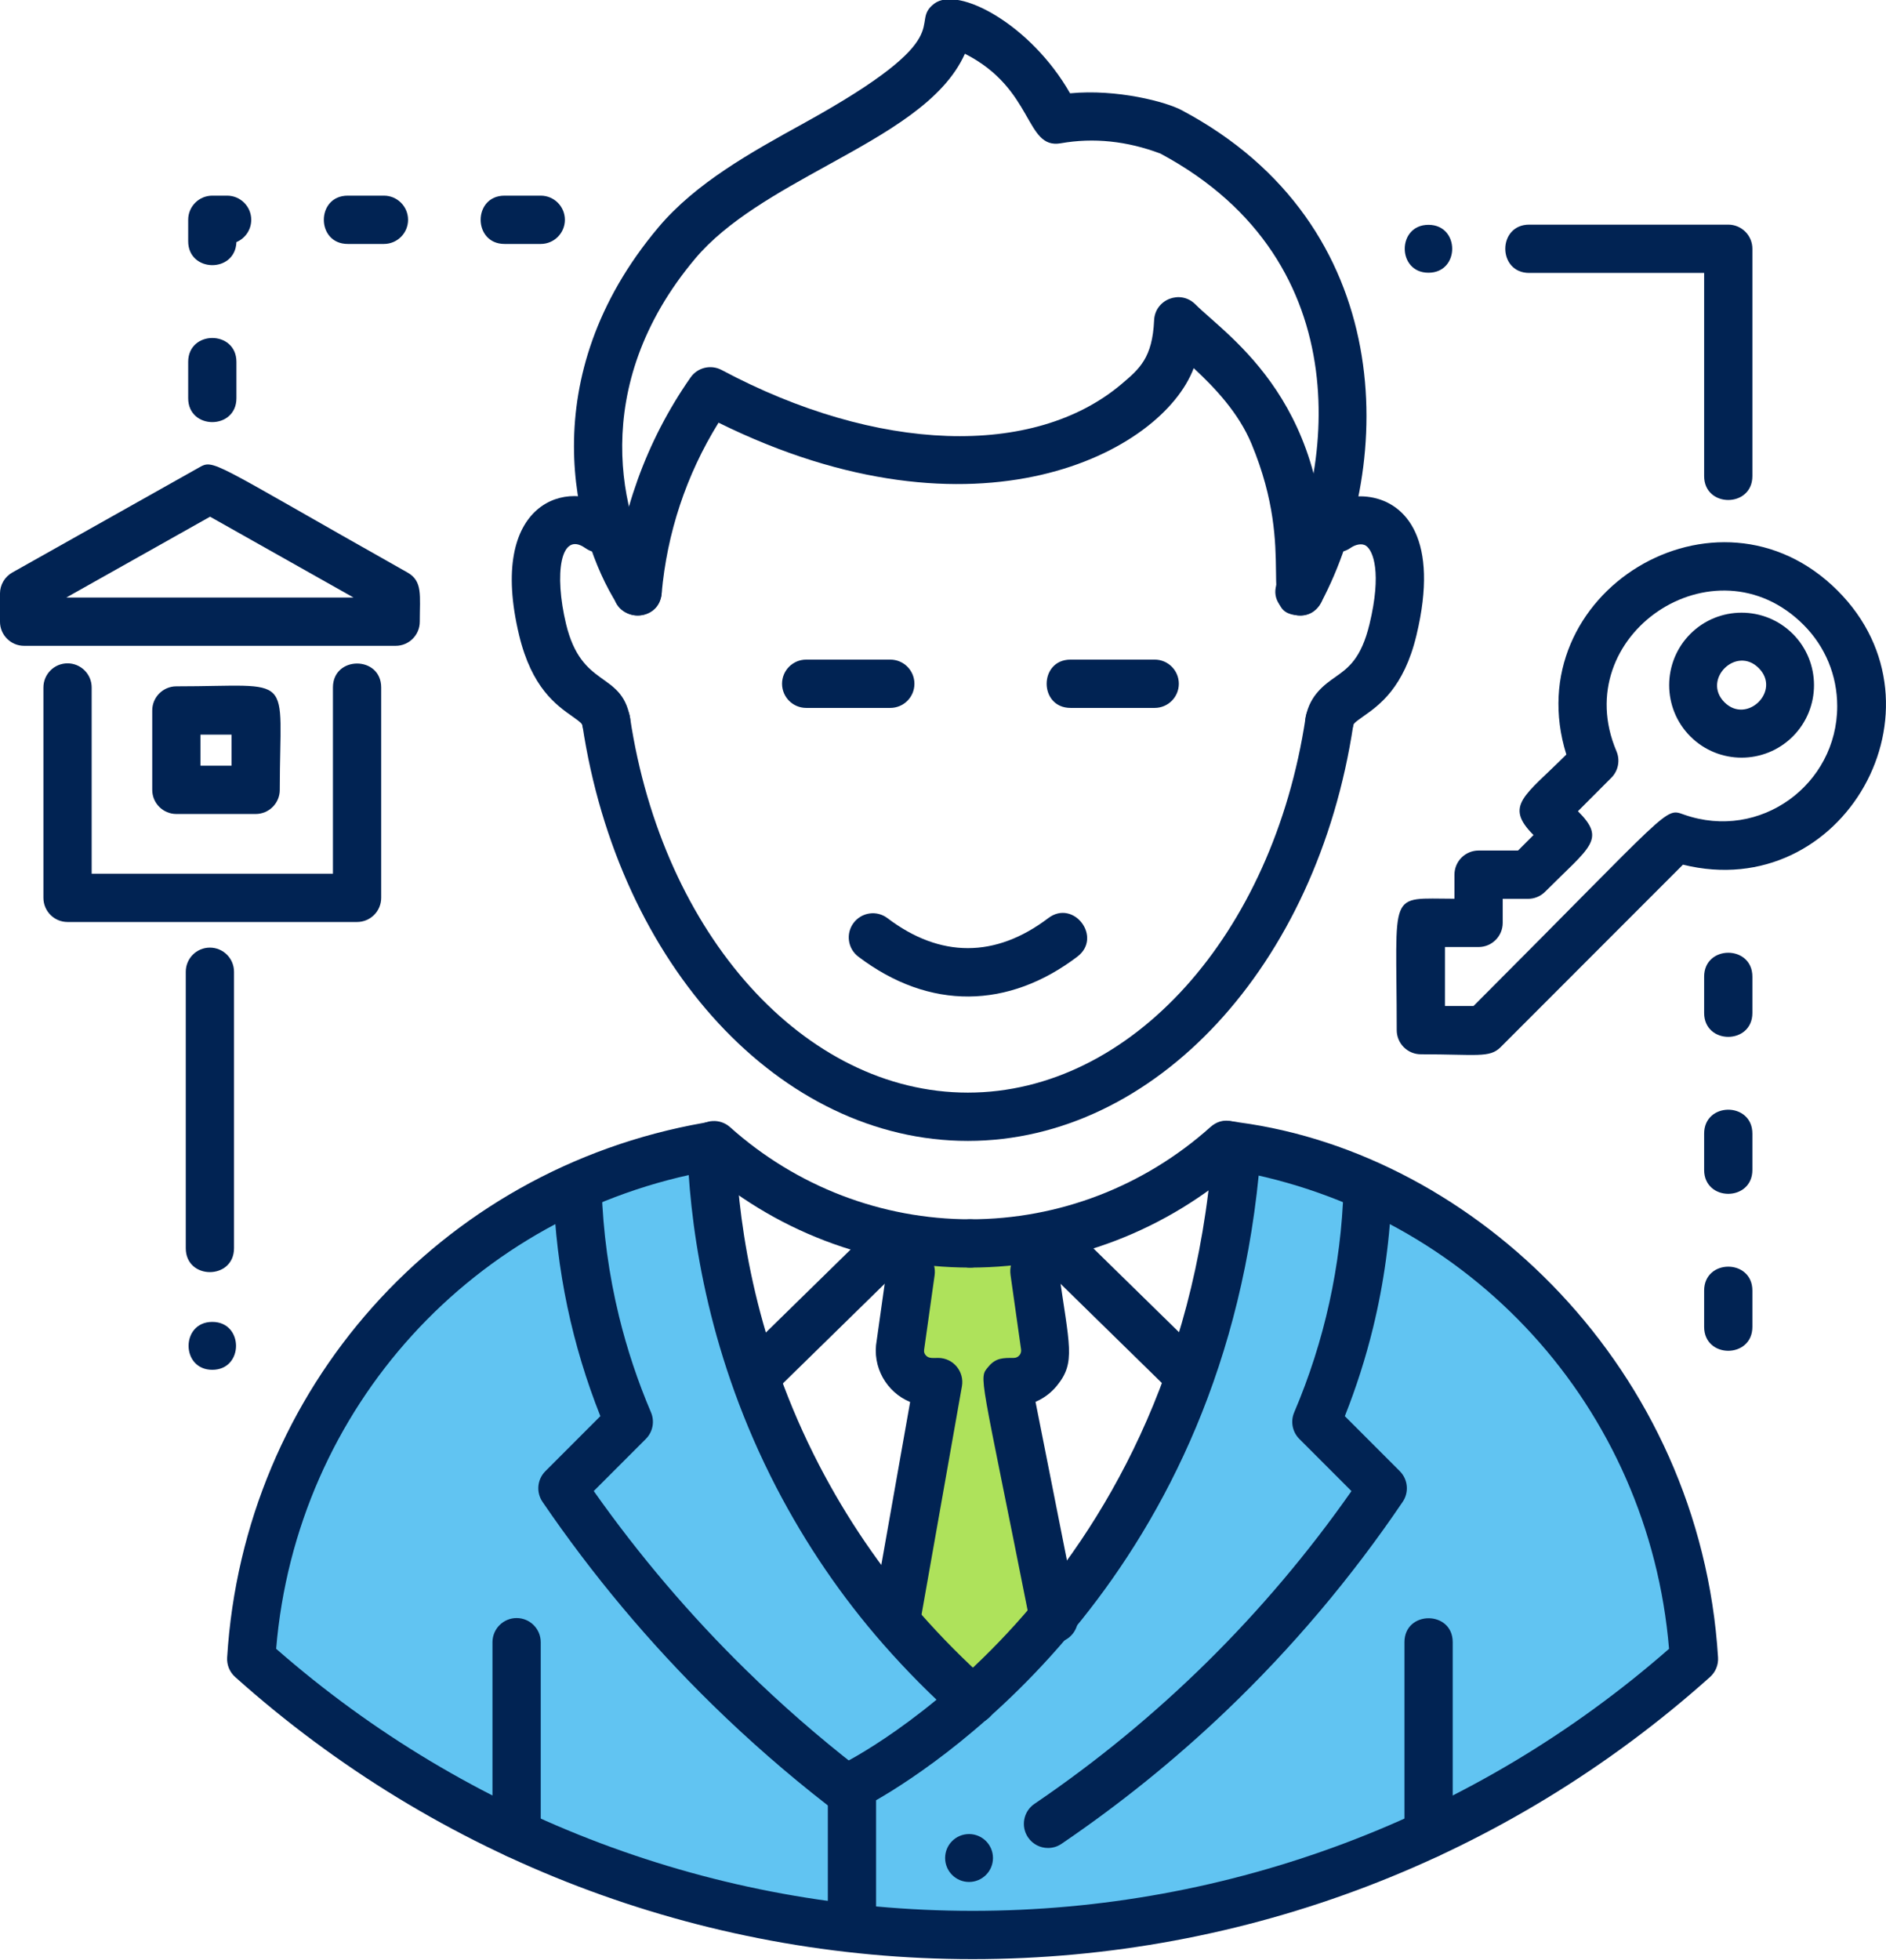 <?xml version="1.0" encoding="UTF-8" standalone="no"?>
<!DOCTYPE svg PUBLIC "-//W3C//DTD SVG 1.1//EN" "http://www.w3.org/Graphics/SVG/1.1/DTD/svg11.dtd">
<svg width="100%" height="100%" viewBox="0 0 308 320" version="1.1" xmlns="http://www.w3.org/2000/svg" xmlns:xlink="http://www.w3.org/1999/xlink" xml:space="preserve" xmlns:serif="http://www.serif.com/" style="fill-rule:evenodd;clip-rule:evenodd;stroke-linejoin:round;stroke-miterlimit:2;">
    <g transform="matrix(1,0,0,1,-6,0)">
        <path d="M155.092,203.632L153.269,223.146L160,226.777L150.931,264.335L164.835,277.077L178.234,262.831L173.209,226.135L176.532,220.481L174.333,203.868L155.092,203.632Z" style="fill:rgb(174,226,91);"/>
    </g>
    <g transform="matrix(1,0,0,1,-6,0)">
        <path d="M122.045,187.498C122.045,187.498 124.792,245.71 164.256,277.571C164.256,277.571 204.937,244.213 207.312,187.725C207.312,187.725 241.492,191.325 260.876,217.683C280.26,244.041 281.639,257.265 282.771,271.412C282.771,271.412 238.204,314.562 164.835,315.968C91.466,317.374 46.966,271.084 46.966,271.084C46.966,271.084 50.854,198.915 122.045,187.498Z" style="fill:rgb(97,196,242);"/>
    </g>
    <g transform="matrix(1.97,0,0,1.971,-299.201,-619.853)">
        <path d="M294.834,372.651C296.684,374.501 299.561,371.704 297.671,369.814C295.794,367.941 292.959,370.776 294.834,372.651ZM292.006,375.479C289.664,373.138 289.664,369.328 292.006,366.986C294.347,364.644 298.156,364.644 300.499,366.986C302.841,369.328 302.841,373.138 300.499,375.479C298.156,377.822 294.348,377.821 292.006,375.479ZM271.664,397.804L274.03,397.804C290.625,381.209 289.847,381.382 291.483,381.956C297.8,384.17 304.18,379.452 304.18,372.976C304.18,370.43 303.189,368.036 301.388,366.235C294.014,358.861 281.795,367.101 285.881,376.706C286.2,377.456 286.031,378.325 285.454,378.902L282.687,381.671C285.051,384.031 283.716,384.589 279.963,388.343C279.588,388.718 279.079,388.929 278.549,388.929L276.45,388.928L276.45,390.92C276.45,392.024 275.555,392.92 274.45,392.92L271.665,392.92L271.664,397.804ZM269.664,401.804C269.134,401.804 268.625,401.593 268.25,401.218C267.875,400.843 267.664,400.334 267.664,399.804C267.665,388.018 266.847,388.92 272.45,388.92L272.45,386.928C272.45,386.397 272.661,385.889 273.036,385.514C273.411,385.139 273.92,384.928 274.45,384.928L277.721,384.929L279.004,383.645C276.537,381.184 278.289,380.411 281.724,376.977C277.56,363.612 294.237,353.426 304.216,363.407C313.865,373.057 304.703,389.393 291.393,386.098L276.272,401.218C275.362,402.128 274.293,401.804 269.664,401.804Z" style="fill:rgb(1,35,83);fill-rule:nonzero;"/>
    </g>
    <g transform="matrix(1.97,0,0,1.971,-299.201,-619.853)">
        <path d="M169.478,427.935C166.858,427.935 166.854,423.968 169.478,423.968C172.099,423.968 172.102,427.935 169.478,427.935Z" style="fill:rgb(1,35,83);fill-rule:nonzero;"/>
    </g>
    <g transform="matrix(1.97,0,0,1.971,-299.201,-619.853)">
        <path d="M234.194,468.368C234.194,469.464 233.305,470.352 232.21,470.352C231.115,470.352 230.227,469.464 230.227,468.368C230.227,467.272 231.115,466.385 232.21,466.385C233.305,466.385 234.194,467.272 234.194,468.368Z" style="fill:rgb(1,35,83);fill-rule:nonzero;"/>
    </g>
    <g transform="matrix(1.97,0,0,1.971,-299.201,-619.853)">
        <path d="M270.296,337.074C267.675,337.074 267.671,333.107 270.296,333.107C272.916,333.107 272.92,337.074 270.296,337.074Z" style="fill:rgb(1,35,83);fill-rule:nonzero;"/>
    </g>
    <g transform="matrix(1.97,0,0,1.971,-299.201,-619.853)">
        <path d="M200.164,374.61C200.129,374.43 200.085,374.354 199.328,373.822C197.988,372.879 195.962,371.454 194.915,367.104C192.249,356.022 198.945,353.977 202.674,356.591C204.836,358.104 202.549,361.386 200.379,359.866C198.331,358.441 197.808,362.026 198.804,366.169C200.093,371.528 203.347,370.048 204.09,373.841C204.302,374.925 203.596,375.976 202.512,376.188C201.434,376.399 200.378,375.7 200.164,374.61Z" style="fill:rgb(1,35,83);fill-rule:nonzero;"/>
    </g>
    <g transform="matrix(1.97,0,0,1.971,-299.201,-619.853)">
        <path d="M260.124,373.841C260.48,372.031 261.696,371.176 262.585,370.551C263.633,369.813 264.717,369.052 265.41,366.169C266.435,361.909 265.711,360.093 265.121,359.691C264.76,359.445 264.215,359.602 263.835,359.866C262.93,360.501 261.683,360.281 261.049,359.376C258.055,355.099 273.132,351.174 269.299,367.104C268.253,371.455 266.227,372.88 264.886,373.822C264.129,374.354 264.085,374.431 264.05,374.61C263.536,377.225 259.614,376.448 260.124,373.841Z" style="fill:rgb(1,35,83);fill-rule:nonzero;"/>
    </g>
    <g transform="matrix(1.97,0,0,1.971,-299.201,-619.853)">
        <path d="M232.11,408.978C216.598,408.978 203.159,394.488 200.155,374.523C199.99,373.431 200.742,372.412 201.834,372.248C202.914,372.081 203.945,372.835 204.11,373.928C206.818,391.92 218.593,404.978 232.11,404.978C245.626,404.978 257.402,391.92 260.109,373.928C260.273,372.835 261.289,372.081 262.385,372.248C263.477,372.412 264.23,373.431 264.065,374.523C261.06,394.488 247.621,408.978 232.11,408.978Z" style="fill:rgb(1,35,83);fill-rule:nonzero;"/>
    </g>
    <g transform="matrix(1.97,0,0,1.971,-299.201,-619.853)">
        <path d="M225.683,373.116L218.709,373.116C217.605,373.116 216.709,372.221 216.709,371.116C216.709,370.012 217.605,369.116 218.709,369.116L225.683,369.116C226.787,369.116 227.683,370.012 227.683,371.116C227.683,372.221 226.787,373.116 225.683,373.116Z" style="fill:rgb(1,35,83);fill-rule:nonzero;"/>
    </g>
    <g transform="matrix(1.97,0,0,1.971,-299.201,-619.853)">
        <path d="M247.601,373.116L240.627,373.116C237.985,373.116 237.981,369.116 240.627,369.116L247.601,369.116C248.705,369.116 249.601,370.012 249.601,371.116C249.601,372.221 248.705,373.116 247.601,373.116Z" style="fill:rgb(1,35,83);fill-rule:nonzero;"/>
    </g>
    <g transform="matrix(1.97,0,0,1.971,-299.201,-619.853)">
        <path d="M223.031,393.717C222.15,393.05 221.978,391.795 222.645,390.915C223.313,390.036 224.568,389.861 225.447,390.529C229.817,393.841 234.405,393.839 238.773,390.529C240.876,388.93 243.297,392.12 241.189,393.717C235.491,398.036 228.947,398.202 223.031,393.717Z" style="fill:rgb(1,35,83);fill-rule:nonzero;"/>
    </g>
    <g transform="matrix(1.97,0,0,1.971,-299.201,-619.853)">
        <path d="M203.046,364.541C199.393,358.784 196,345.73 206.46,333.314C209.569,329.625 214.135,327.105 218.552,324.67C231.862,317.328 227.09,316.489 229.327,314.788C231.302,313.293 237.338,316.518 240.585,322.215C244.458,321.841 248.564,322.924 249.837,323.614C267.787,333.13 267.509,352.873 261.392,364.397C260.153,366.729 256.618,364.858 257.859,362.52C262.279,354.197 264.969,336.243 248.072,327.205C245.307,326.163 242.529,325.875 239.811,326.353C236.828,326.873 237.632,321.859 231.867,318.938C230.11,322.863 225.412,325.454 220.484,328.172C216.386,330.433 212.15,332.768 209.519,335.892C200.552,346.536 203.354,357.561 206.423,362.396C207.015,363.329 206.739,364.565 205.807,365.157C204.868,365.752 203.634,365.467 203.046,364.541Z" style="fill:rgb(1,35,83);fill-rule:nonzero;"/>
    </g>
    <g transform="matrix(1.97,0,0,1.971,-299.201,-619.853)">
        <path d="M202.742,363.293C203.285,357.155 205.393,351.084 209.124,345.75C209.703,344.919 210.81,344.655 211.704,345.131C224.579,351.995 237.598,352.446 244.87,346.279C246.347,345.027 247.413,344.124 247.552,341.011C247.629,339.28 249.73,338.461 250.96,339.681C253.701,342.414 262.62,348.018 261.621,363.587C261.551,364.688 260.603,365.525 259.497,365.455C255.871,365.221 259.502,360.548 255.626,351.245C254.561,348.685 252.601,346.614 250.835,344.976C248.219,351.936 232.887,360.074 211.445,349.493C208.75,353.83 207.168,358.666 206.727,363.644C206.494,366.281 202.509,365.924 202.742,363.293Z" style="fill:rgb(1,35,83);fill-rule:nonzero;"/>
    </g>
    <g transform="matrix(1.97,0,0,1.971,-299.201,-619.853)">
        <path d="M157.377,363.975L181.184,363.975L169.293,357.28L157.377,363.975ZM184.678,367.975L153.878,367.975C152.774,367.975 151.878,367.079 151.878,365.975L151.878,363.646C151.878,362.924 152.268,362.257 152.899,361.903L168.315,353.242C169.662,352.483 169.082,352.57 185.659,361.903C186.932,362.621 186.678,363.796 186.678,365.975C186.678,367.079 185.782,367.975 184.678,367.975Z" style="fill:rgb(1,35,83);fill-rule:nonzero;"/>
    </g>
    <g transform="matrix(1.97,0,0,1.971,-299.201,-619.853)">
        <path d="M168.499,377.902L171.072,377.902L171.072,375.33L168.499,375.33L168.499,377.902ZM173.072,381.902L166.499,381.902C165.395,381.902 164.499,381.007 164.499,379.902L164.499,373.33C164.499,372.226 165.395,371.33 166.499,371.33C176.468,371.33 175.072,370.037 175.072,379.902C175.072,381.007 174.176,381.902 173.072,381.902ZM181.478,390.847L157.478,390.847C156.373,390.847 155.478,389.951 155.478,388.847L155.478,371.425C155.478,370.32 156.373,369.425 157.478,369.425C158.582,369.425 159.478,370.32 159.478,371.425L159.478,386.847L179.478,386.847L179.478,371.425C179.478,368.782 183.478,368.778 183.478,371.425L183.478,388.847C183.478,389.951 182.582,390.847 181.478,390.847Z" style="fill:rgb(1,35,83);fill-rule:nonzero;"/>
    </g>
    <g transform="matrix(1.97,0,0,1.971,-299.201,-619.853)">
        <path d="M167.278,417.861L167.278,394.969C167.278,393.864 168.173,392.969 169.278,392.969C170.382,392.969 171.278,393.864 171.278,394.969L171.278,417.861C171.278,420.504 167.278,420.508 167.278,417.861Z" style="fill:rgb(1,35,83);fill-rule:nonzero;"/>
    </g>
    <g transform="matrix(1.97,0,0,1.971,-299.201,-619.853)">
        <path d="M183.706,334.691L180.706,334.691C178.064,334.691 178.06,330.691 180.706,330.691L183.706,330.691C184.811,330.691 185.706,331.587 185.706,332.691C185.706,333.796 184.811,334.691 183.706,334.691ZM196.706,334.691L193.706,334.691C191.064,334.691 191.06,330.691 193.706,330.691L196.706,330.691C197.811,330.691 198.706,331.587 198.706,332.691C198.706,333.796 197.811,334.691 196.706,334.691ZM167.478,334.463L167.478,332.691C167.478,331.587 168.373,330.691 169.478,330.691L170.706,330.691C171.811,330.691 172.706,331.587 172.706,332.691C172.706,333.523 172.198,334.236 171.477,334.538C171.38,337.128 167.478,337.063 167.478,334.463ZM167.478,347.463L167.478,344.463C167.478,341.82 171.478,341.816 171.478,344.463L171.478,347.463C171.478,350.105 167.478,350.109 167.478,347.463Z" style="fill:rgb(1,35,83);fill-rule:nonzero;"/>
    </g>
    <g transform="matrix(1.97,0,0,1.971,-299.201,-619.853)">
        <path d="M293.148,353.913L293.148,337.091L278.648,337.091C276.005,337.091 276.001,333.091 278.648,333.091L295.148,333.091C296.252,333.091 297.148,333.986 297.148,335.091L297.148,353.913C297.148,356.556 293.148,356.56 293.148,353.913Z" style="fill:rgb(1,35,83);fill-rule:nonzero;"/>
    </g>
    <g transform="matrix(1.97,0,0,1.971,-299.201,-619.853)">
        <path d="M293.148,398.377L293.148,395.377C293.148,392.734 297.148,392.73 297.148,395.377L297.148,398.377C297.148,401.019 293.148,401.023 293.148,398.377ZM293.148,411.377L293.148,408.377C293.148,405.734 297.148,405.73 297.148,408.377L297.148,411.377C297.148,414.019 293.148,414.023 293.148,411.377ZM293.148,424.377L293.148,421.377C293.148,418.734 297.148,418.73 297.148,421.377L297.148,424.377C297.148,427.019 293.148,427.023 293.148,424.377Z" style="fill:rgb(1,35,83);fill-rule:nonzero;"/>
    </g>
    <g transform="matrix(1.97,0,0,1.971,-299.201,-619.853)">
        <path d="M226.187,450.524C226.072,450.524 225.954,450.515 225.836,450.494C224.748,450.301 224.023,449.264 224.215,448.176L227.327,430.602C225.368,429.794 224.15,427.695 224.556,425.499L225.396,419.541C225.55,418.446 226.569,417.684 227.656,417.84C228.749,417.994 229.511,419.006 229.357,420.1L228.51,426.106C228.474,426.343 228.436,426.505 228.617,426.727C228.859,427.02 229.24,426.951 229.651,426.951C230.897,426.951 231.835,428.078 231.62,429.3L228.155,448.873C227.983,449.843 227.139,450.524 226.187,450.524Z" style="fill:rgb(1,35,83);fill-rule:nonzero;"/>
    </g>
    <g transform="matrix(1.97,0,0,1.971,-299.201,-619.853)">
        <path d="M237.282,448.934C233.103,427.862 232.985,428.689 233.812,427.682C234.434,426.925 235.06,426.951 235.918,426.951C236.306,426.951 236.594,426.599 236.519,426.22C236.501,426.133 235.665,420.188 235.653,420.101C235.282,417.475 239.245,416.932 239.614,419.542C240.522,425.982 241.088,427.308 239.486,429.263C239.004,429.85 238.399,430.299 237.721,430.586L241.206,448.156C241.421,449.239 240.717,450.292 239.633,450.507C238.57,450.722 237.501,450.031 237.282,448.934Z" style="fill:rgb(1,35,83);fill-rule:nonzero;"/>
    </g>
    <g transform="matrix(1.97,0,0,1.971,-299.201,-619.853)">
        <path d="M253.732,411.335C253.732,411.335 253.733,411.335 253.733,411.336C253.733,411.335 253.732,411.335 253.732,411.335ZM232.504,476.745C209.927,476.745 188.216,468.445 171.37,453.375C170.914,452.967 170.67,452.372 170.708,451.762C172.08,429.537 188.323,411.335 210.215,407.482C210.377,407.443 210.538,407.425 210.704,407.425C211.809,407.425 212.704,408.32 212.704,409.425C212.704,410.394 212.014,411.204 211.097,411.387C211.026,411.403 210.954,411.417 210.883,411.426C191.15,414.911 176.43,431.119 174.771,451.042C190.776,465.046 211.238,472.745 232.504,472.745C253.772,472.745 274.235,465.046 290.239,451.043C288.577,431.097 273.826,414.875 254.06,411.414C253.911,411.386 253.63,411.329 253.488,411.317C250.863,411.085 251.197,407.111 253.841,407.333C254.095,407.355 254.329,407.395 254.577,407.441L254.577,407.442C274.156,410.053 292.825,427.867 294.301,451.762C294.339,452.372 294.095,452.967 293.639,453.375C276.794,468.445 255.082,476.745 232.504,476.745Z" style="fill:rgb(1,35,83);fill-rule:nonzero;"/>
    </g>
    <g transform="matrix(1.97,0,0,1.971,-299.201,-619.853)">
        <path d="M270.305,468.385C269.2,468.385 268.305,467.489 268.305,466.385L268.305,450.495C268.305,447.852 272.305,447.849 272.305,450.495L272.305,466.385C272.305,467.489 271.409,468.385 270.305,468.385Z" style="fill:rgb(1,35,83);fill-rule:nonzero;"/>
    </g>
    <g transform="matrix(1.97,0,0,1.971,-299.201,-619.853)">
        <path d="M194.704,468.385C193.6,468.385 192.704,467.489 192.704,466.385L192.704,450.495C192.704,449.391 193.6,448.495 194.704,448.495C195.809,448.495 196.704,449.391 196.704,450.495L196.704,466.385C196.704,467.489 195.809,468.385 194.704,468.385Z" style="fill:rgb(1,35,83);fill-rule:nonzero;"/>
    </g>
    <g transform="matrix(1.97,0,0,1.971,-299.201,-619.853)">
        <path d="M232.305,419.469C223.99,419.469 215.973,416.397 209.732,410.82C208.908,410.084 208.837,408.82 209.573,407.996C210.308,407.175 211.573,407.102 212.398,407.838C217.904,412.759 224.974,415.469 232.305,415.469C233.409,415.469 234.305,416.364 234.305,417.469C234.305,418.573 233.409,419.469 232.305,419.469Z" style="fill:rgb(1,35,83);fill-rule:nonzero;"/>
    </g>
    <g transform="matrix(1.97,0,0,1.971,-299.201,-619.853)">
        <path d="M248.856,429.675L237.356,418.425C235.459,416.57 238.27,413.72 240.153,415.565L251.653,426.815C252.443,427.588 252.456,428.854 251.684,429.643C250.917,430.428 249.649,430.451 248.856,429.675Z" style="fill:rgb(1,35,83);fill-rule:nonzero;"/>
    </g>
    <g transform="matrix(1.97,0,0,1.971,-299.201,-619.853)">
        <path d="M214.754,430.245C214.235,430.245 213.716,430.044 213.324,429.643C212.552,428.853 212.566,427.588 213.356,426.815L224.856,415.565C225.644,414.792 226.911,414.807 227.684,415.597C228.456,416.386 228.443,417.652 227.653,418.425L216.153,429.675C215.764,430.056 215.259,430.245 214.754,430.245Z" style="fill:rgb(1,35,83);fill-rule:nonzero;"/>
    </g>
    <g transform="matrix(1.97,0,0,1.971,-299.201,-619.853)">
        <path d="M232.305,419.469C231.2,419.469 230.305,418.573 230.305,417.469C230.305,416.364 231.2,415.469 232.305,415.469C239.636,415.469 246.705,412.759 252.211,407.838C254.18,406.079 256.85,409.056 254.877,410.82C248.636,416.397 240.62,419.469 232.305,419.469Z" style="fill:rgb(1,35,83);fill-rule:nonzero;"/>
    </g>
    <g transform="matrix(1.97,0,0,1.971,-299.201,-619.853)">
        <path d="M232.503,457.285C232.032,457.285 231.56,457.12 231.179,456.783C229.08,454.927 227.029,452.862 225.081,450.644C221.653,446.739 218.674,442.373 216.23,437.667C210.708,427.018 209.189,416.927 208.886,410.337C208.835,409.233 209.689,408.298 210.792,408.247C211.876,408.215 212.831,409.049 212.882,410.153C213.166,416.343 214.593,425.821 219.78,435.824C222.075,440.243 224.87,444.342 228.087,448.006C229.923,450.097 231.855,452.042 233.829,453.787C234.656,454.518 234.735,455.782 234.002,456.61C233.608,457.057 233.057,457.285 232.503,457.285Z" style="fill:rgb(1,35,83);fill-rule:nonzero;"/>
    </g>
    <g transform="matrix(1.97,0,0,1.971,-299.201,-619.853)">
        <path d="M238.757,467.538C238.116,467.538 237.488,467.231 237.101,466.661C236.48,465.748 236.718,464.504 237.632,463.884C247.885,456.922 256.763,448.178 263.912,437.981L259.59,433.66C259.012,433.082 258.844,432.211 259.165,431.46C261.674,425.579 263.057,419.299 263.255,412.933C263.339,410.258 267.335,410.415 267.253,413.058C267.133,416.902 266.61,420.742 265.697,424.471C265.091,426.949 264.307,429.399 263.362,431.774L267.919,436.331C268.597,437.01 268.698,438.073 268.16,438.867C263.903,445.152 258.974,450.981 253.509,456.192C249.298,460.21 244.712,463.911 239.878,467.192C239.534,467.427 239.144,467.538 238.757,467.538Z" style="fill:rgb(1,35,83);fill-rule:nonzero;"/>
    </g>
    <g transform="matrix(1.97,0,0,1.971,-299.201,-619.853)">
        <path d="M221.685,464.4C221.255,464.4 220.823,464.264 220.458,463.979C217.141,461.402 213.939,458.608 210.94,455.675C205.719,450.569 200.979,444.916 196.853,438.873C196.31,438.079 196.409,437.011 197.09,436.331L201.647,431.773C199.341,425.974 197.963,419.676 197.755,413.059C197.67,410.403 201.669,410.303 201.753,412.932C201.865,416.5 202.352,420.062 203.197,423.52C203.86,426.225 204.75,428.896 205.844,431.46C206.164,432.211 205.995,433.082 205.418,433.659L201.1,437.977C204.852,443.292 209.097,448.278 213.737,452.815C216.627,455.643 219.715,458.336 222.913,460.821C223.785,461.499 223.943,462.755 223.265,463.628C222.871,464.135 222.281,464.4 221.685,464.4Z" style="fill:rgb(1,35,83);fill-rule:nonzero;"/>
    </g>
    <g transform="matrix(1.97,0,0,1.971,-299.201,-619.853)">
        <path d="M222.504,476.066C221.4,476.066 220.504,475.171 220.504,474.066L220.504,462.4C220.504,461.606 220.974,460.888 221.7,460.569C221.977,460.447 249.477,446.773 252.385,409.838C252.593,407.206 256.579,407.514 256.372,410.152C253.642,444.835 230.116,460.366 224.504,463.585L224.504,474.066C224.504,475.171 223.609,476.066 222.504,476.066Z" style="fill:rgb(1,35,83);fill-rule:nonzero;"/>
    </g>
</svg>

